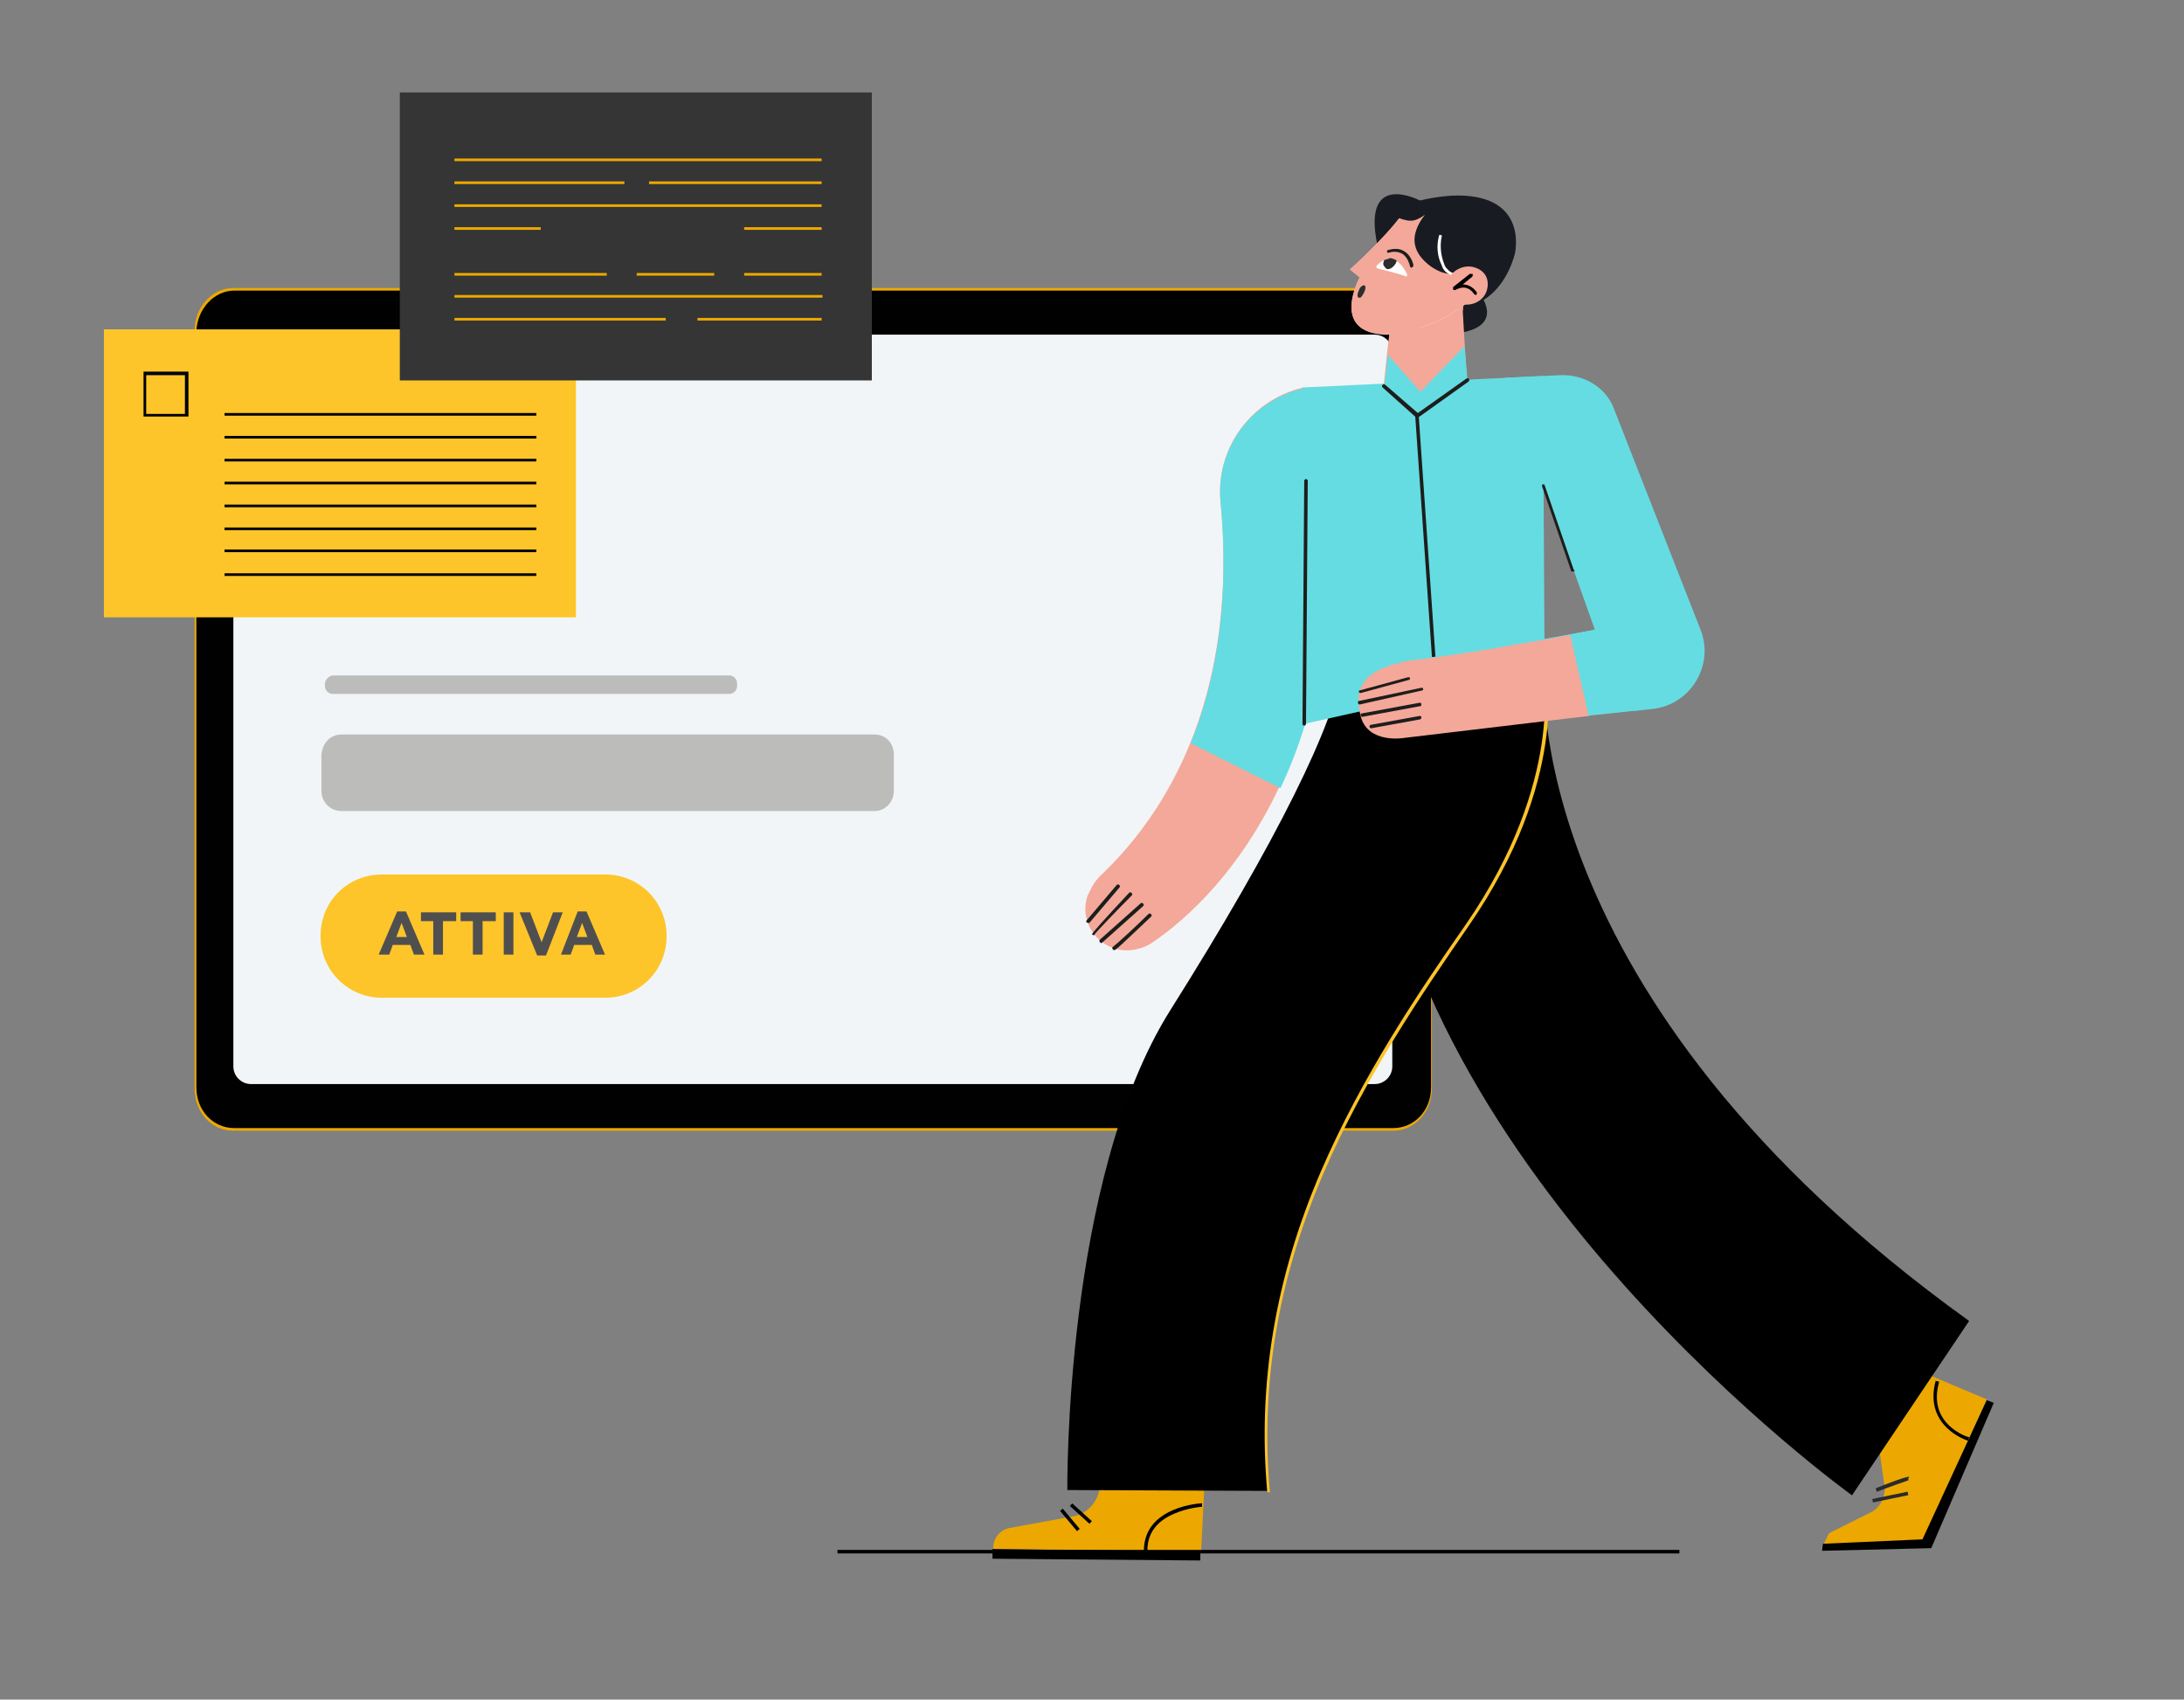 <?xml version="1.0" encoding="UTF-8"?><svg id="Livello_3" xmlns="http://www.w3.org/2000/svg" xmlns:xlink="http://www.w3.org/1999/xlink" viewBox="0 0 248 193"><rect x="0" y="0" width="248" height="193" fill="#808080" stroke="none"/><defs><style>.cls-1{fill:none;}.cls-2{clip-path:url(#clippath);}.cls-3{fill:#f4a899;}.cls-4{fill:#f9d2d1;}.cls-5{fill:#f2f5f7;}.cls-6{fill:#010101;}.cls-7{fill:#65dce2;}.cls-8{fill:#eca800;}.cls-9{fill:#fff;}.cls-10{fill:#eda901;}.cls-11{fill:#fcc428;}.cls-12{fill:#fdc529;}.cls-13{fill:#bcbcbb;}.cls-14{fill:#1d1e1c;}.cls-15{fill:#191b22;}.cls-16{fill:#292a2d;}.cls-17{fill:#2d2d2e;}.cls-18{fill:#353535;}.cls-19{fill:#504f4f;}.cls-20{clip-path:url(#clippath-1);}.cls-21{clip-path:url(#clippath-4);}.cls-22{clip-path:url(#clippath-3);}.cls-23{clip-path:url(#clippath-2);}.cls-24{isolation:isolate;}</style><clipPath id="clippath"><rect class="cls-1" x="11.8" y="37.4" width="53.6" height="32.7"/></clipPath><clipPath id="clippath-1"><rect class="cls-1" x="164.3" y="33.5" width="1.9" height="1.8"/></clipPath><clipPath id="clippath-2"><rect class="cls-1" x="164.3" y="33.5" width="1.9" height="1.8"/></clipPath><clipPath id="clippath-3"><rect class="cls-1" x="165" y="31.1" width="2.7" height="2.4"/></clipPath><clipPath id="clippath-4"><rect class="cls-1" x="165" y="31.1" width="2.7" height="2.4"/></clipPath></defs><g><path class="cls-10" d="M158.2,128.4H26.5c-2.5,0-4.4-2.1-4.4-4.8V37.5c0-2.6,2-4.8,4.4-4.8H158.2c2.5,0,4.4,2.1,4.4,4.8V123.6c0,2.6-1.9,4.8-4.4,4.8h0ZM26.5,33.2c-2.1,0-3.9,2-3.9,4.3V123.6c0,2.4,1.8,4.3,3.9,4.3H158.2c2.1,0,3.9-2,3.9-4.3V37.5c0-2.4-1.8-4.3-3.9-4.3H26.5Z"/><path class="cls-6" d="M26.6,33H158.2c2.4,0,4.3,2,4.3,4.6V123.5c0,2.6-1.9,4.6-4.3,4.6H26.6c-2.4,0-4.3-2-4.3-4.6V37.6c.1-2.5,2-4.6,4.3-4.6Z"/><path class="cls-5" d="M28.5,38h127.6c1.1,0,2,.9,2,2V121.1c0,1.1-.9,2-2,2H28.5c-1.1,0-2-.9-2-2V40c0-1.1,.9-2,2-2Z"/></g><g><path class="cls-13" d="M37.8,76.7h45c.5,0,.9,.4,.9,.9v.3c0,.5-.4,.9-.9,.9H37.8c-.5,0-.9-.4-.9-.9v-.3c0-.4,.5-.9,.9-.9Z"/><path class="cls-13" d="M38.8,83.4h60.5c1.3,0,2.2,1,2.2,2.3v4.1c0,1.3-1,2.3-2.2,2.3H38.8c-1.3,0-2.3-1-2.3-2.3v-4.1c.1-1.3,1-2.3,2.3-2.3Z"/><path class="cls-12" d="M43.4,99.3h25.3c3.9,0,7,3.1,7,7h0c0,3.9-3.1,7-7,7h-25.3c-3.9,0-7-3.1-7-7h0c0-4,3.1-7,7-7Z"/><g><g><rect class="cls-12" x="11.8" y="37.4" width="53.6" height="32.7"/><g class="cls-2"><g><path class="cls-6" d="M21.4,47.3h-5.1v-5.1h5.1v5.1Zm-4.8-.3h4.4v-4.4h-4.4c0-.1,0,4.4,0,4.4Z"/><rect class="cls-6" x="25.5" y="46.9" width="35.4" height=".3"/><rect class="cls-6" x="25.5" y="49.5" width="35.4" height=".3"/><rect class="cls-6" x="25.5" y="52.1" width="35.4" height=".3"/><rect class="cls-6" x="25.5" y="54.7" width="35.4" height=".3"/><rect class="cls-6" x="25.5" y="57.3" width="35.4" height=".3"/><rect class="cls-6" x="25.5" y="59.9" width="35.4" height=".3"/><rect class="cls-6" x="25.5" y="62.4" width="35.4" height=".3"/><rect class="cls-6" x="25.5" y="65.1" width="35.4" height=".3"/></g></g></g><rect class="cls-18" x="45.4" y="10.5" width="53.6" height="32.7"/><rect class="cls-10" x="79.2" y="36.1" width="14.1" height=".3"/><rect class="cls-10" x="51.6" y="36.1" width="24" height=".3"/><rect class="cls-10" x="51.6" y="33.5" width="41.8" height=".3"/><rect class="cls-10" x="84.5" y="31" width="8.8" height=".3"/><rect class="cls-10" x="72.3" y="31" width="8.8" height=".3"/><rect class="cls-10" x="51.6" y="31" width="17.3" height=".3"/><rect class="cls-10" x="84.5" y="25.8" width="8.8" height=".3"/><rect class="cls-10" x="51.6" y="23.2" width="41.7" height=".3"/><rect class="cls-10" x="73.7" y="20.6" width="19.6" height=".3"/><rect class="cls-10" x="51.6" y="18" width="41.7" height=".3"/><rect class="cls-10" x="51.6" y="25.8" width="9.8" height=".3"/><rect class="cls-10" x="51.6" y="20.6" width="19.3" height=".3"/></g><g class="cls-24"><path class="cls-19" d="M45.1,103.5h1l2.1,4.9h-1.2l-.4-1.1h-2l-.4,1.1h-1.2l2.1-4.9Zm1.1,2.9l-.6-1.6-.6,1.6h1.2Z"/><path class="cls-19" d="M49.3,104.6h-1.5v-1h4v1h-1.5v3.8h-1.1v-3.8h.1Z"/><path class="cls-19" d="M53.8,104.6h-1.5v-1h4v1h-1.5v3.8h-1.1v-3.8h.1Z"/><path class="cls-19" d="M57.2,103.6h1.1v4.8h-1.1v-4.8Z"/><path class="cls-19" d="M59,103.6h1.2l1.3,3.4,1.3-3.4h1.1l-1.9,4.9h-1l-2-4.9Z"/><path class="cls-19" d="M65.6,103.5h1l2.1,4.9h-1.1l-.4-1.1h-2l-.4,1.1h-1.1l1.9-4.9Zm1.1,2.9l-.6-1.6-.6,1.6h1.2Z"/></g></g><g><g><path class="cls-8" d="M216.1,154.9l9.5,4-7.5,16.5-11-.1,.6-1.2,5-2.5c.9-.6,1.4-1.7,1.3-2.8l-1-7,3.1-6.9Z"/><path d="M223.6,150l-13.3,19.8s-50.8-36.5-54.4-81.2l.1-13.2,19.3,.6c.1,.1-3.1,37.1,48.3,74"/><polygon points="225.6 159 226.4 159.3 219.3 175.8 206.9 176.1 207 175.3 218.3 174.8 225.6 159"/><path class="cls-16" d="M213.1,169.4l-.1-.4c3.5-1.4,3.7-1.3,3.8-1.3l-.1,.2v.2c-.3,.1-2.3,.8-3.6,1.3Z"/><rect class="cls-16" x="212.6" y="169.8" width="4.1" height=".4" transform="translate(-30.08 47.19) rotate(-11.73)"/><path d="M223.5,163.6c-.1,0-5.1-1.6-3.7-6.8l.4,.1c-1.4,4.8,3.2,6.3,3.4,6.3l-.1,.4Z"/><path class="cls-8" d="M124.9,167.8v.7c0,1.8-1.3,3.4-3.1,3.7l-7.1,1.3c-1.2,.2-2,1.3-1.9,2.4l23.6,.2,.4-8.2-11.9-.1Z"/><path d="M175.4,76.1s2.7,12.2-8.7,28.8-25,36.8-22.6,64.4l-22.9-.1s-.4-35.3,11.7-54.5,18.8-32.8,19.5-39l23,.4Z"/><path class="cls-11" d="M143.9,169.4c-1.1-12.3,.9-24.3,6.1-36.4,4.7-10.9,11.2-20.5,16.5-28.1,11.2-16.3,8.7-28.5,8.7-28.7l.4-.1c0,.1,2.6,12.5-8.8,29-5.3,7.7-11.8,17.2-16.5,28.1-5.2,12.1-7.2,24-6.1,36.3l-.3-.1Z"/><path d="M129.9,176.3c-.2-5.3,6.6-5.6,6.6-5.6v.4s-1.6,.1-3.2,.8c-2.1,.9-3.1,2.4-3,4.4h-.4Z"/><polygon points="136.3 176.2 136.3 177.2 112.7 177 112.7 175.9 136.3 176.2"/><rect x="122.54" y="170.39" width=".4" height="3" transform="translate(-87.06 147.41) rotate(-47.82)"/><rect x="121.29" y="171.08" width=".4" height="3" transform="translate(-82.51 118.48) rotate(-40)"/></g><path class="cls-15" d="M167.9,33.2s3.2,3.7-2.1,4.6c-5.3,1,1.8-8.6,1.8-8.6l.3,4Z"/><path class="cls-3" d="M138.6,57c1.1,11.3,.1,29.4-13.7,42.5-.5,.5-.9,1.1-1.2,1.8l-.2,.4c-1.1,3.2,1.5,6.5,4.9,6.2,.8-.1,1.5-.3,2.2-.7,2.6-1.7,9.6-7,14.7-17.9,4.5-9.5,6-20.1,4.6-30.5l-1.9-14.8c-6,1.4-10,7-9.4,13h0Z"/><path class="cls-7" d="M135.2,84.4c4-9.8,4.1-20,3.4-27.3-.6-6.1,3.4-11.6,9.4-13l2,14.9c1.4,10.4-.1,21-4.6,30.5l-10.2-5.1Z"/><polygon class="cls-7" points="175.4 76.1 175.2 42.7 147.9 44 148.1 82.2 175.4 76.1"/><path class="cls-3" d="M166.7,45.6l-9.6-1.7s.2-1.7,.4-3.8c.1-.8,.2-1.7,.3-2.5,.3-2.8,.6-5.6,.6-5.7l7.8-.1v2l-.1,1.5,.6,10.3Z"/><polygon class="cls-7" points="166.3 39.3 161.3 44.5 157.6 40.3 156.8 47 167 47.2 166.3 39.3"/><path class="cls-15" d="M161.3,22.8s-6.7-3.6-4.9,5l6.8-1.6-1.9-3.4Z"/><path class="cls-4" d="M163.2,23.5c-.3,0-.5-.1-.8-.1-.9-.1-1.8-1-3.3,1.1-1.9,2.6-5.8,6.1-5.8,6.1l1.1,.9s-3.5,6.4,3.1,6.5c9.6-1,12.6-7.9,12.6-7.9,0,0,2.6-5.9-6.9-6.6h0Z"/><path id="SVGID" class="cls-3" d="M159.1,24.5c-1.9,2.6-5.8,6.1-5.8,6.1l1.1,.9s-3.2,5.8,2.2,6.4c.5,.1,1,0,1.6,0,9-1.3,12-7.8,12-7.8,0,0,2.6-5.9-6.9-6.5-.3,0-.5-.1-.8-.1-.4-.1-.8-.3-1.3-.3-.7-.1-1.3,.2-2.1,1.3"/><path class="cls-15" d="M167.6,34.5c2.2-.9,3.7-3.1,4.4-5.6,0,0,1.7-6.7-6.5-6.7-2,0-5.2,.6-7,1.5-.2,.1-.3,.2-.4,.3-.1,.2-.1,.4,.1,.5q.1,0,.2,.1c1.6,.6,2.1,.7,3.4-.2-.8,1-1.4,2.3-1.1,3.5,.2,.9,.9,1.7,1.7,2.3,.7,.5,1.5,.9,2.4,.9l2.8,3.4Z"/><path class="cls-9" d="M159.8,31.2c-.3-.7-1.6-3-3.5-1v.2c.2,.2,1.4,.3,3.4,1,.1-.1,.1-.2,.1-.2h0Z"/><path class="cls-9" d="M165.6,31.5h0c-.5-.1-1.1-.3-1.5-.7-.2-.2-.3-.4-.4-.7-.5-1-.6-2.2-.3-3.3,0-.1,.1-.2,.2-.1,.1,0,.2,.1,.1,.2-.2,1-.1,2.1,.3,3.1,.1,.3,.2,.4,.4,.6,.3,.4,.9,.5,1.3,.6,.1,0,.2,.1,.1,.2,0,.1-.1,.1-.2,.1Z"/><path class="cls-3" d="M158.9,32.1c-.1,.3-.7,.3-1.4,.1s-1.2-.6-1.1-.9c.1-.3,.7-.3,1.4-.1,.7,.2,1.2,.6,1.1,.9h0Z"/><path class="cls-14" d="M160.3,30.4c-.1,0-.2-.1-.2-.2,0,0-.2-1-.9-1.4-.4-.2-.9-.3-1.5-.1-.1,0-.2,0-.2-.1s0-.2,.1-.2c.7-.2,1.3-.2,1.8,.1,.9,.5,1.1,1.6,1.1,1.6,0,.2-.1,.2-.2,.3h0Z"/><path class="cls-17" d="M154.3,33c-.2,.4-.2,.8,0,.8,.2,.1,.4-.2,.6-.6,.2-.4,.2-.8,0-.8s-.5,.2-.6,.6h0Z"/><g class="cls-20"><g class="cls-23"><path class="cls-3" d="M166.1,35.3c-.4-.1-.7-.3-1-.5-.6-.5-.8-1.3-.8-1.3,.9,.1,1.5,.2,1.9,.3l-.1,1.5Z"/></g></g><path class="cls-3" d="M164.5,31.5s1-1.5,2.7-1.2c1.3,.3,1.9,1.2,1.7,2.4-.3,1.7-2.3,2.4-3.8,1.5-.9-.5-1.1-1.5-1.1-1.5l.5-1.2Z"/><g class="cls-22"><g class="cls-21"><path d="M167.6,33.5q-.1,0-.2-.1c-.9-1.3-2-.5-2.1-.5-.1,.1-.2,0-.3,0-.1-.1,0-.2,0-.3l1.9-1.5c.1-.1,.2,0,.3,0,.1,.1,0,.2,0,.3l-1.1,.9c.5,0,1.1,.2,1.6,.9,.1,.1,0,.2-.1,.3,.1,0,0,0,0,0Z"/></g></g><path class="cls-14" d="M148.1,82.4h0c-.1,0-.2-.1-.2-.2l.2-27.6c0-.1,.1-.2,.2-.2s.2,.1,.2,.2l-.2,27.6c0,.1-.1,.2-.2,.2Z"/><path class="cls-14" d="M160.9,47.4h-.1l-3.8-3.4c-.1-.1-.1-.2,0-.3s.2-.1,.3,0l3.7,3.2,5.5-3.9c.1-.1,.2,0,.3,0,.1,.1,0,.2,0,.3l-5.6,4c-.2,0-.2,.1-.3,.1Z"/><path class="cls-14" d="M162.8,74.8c-.1,0-.2-.1-.2-.2l-1.9-27.4c0-.1,.1-.2,.2-.2s.2,.1,.2,.2l1.9,27.4c0,.1-.1,.2-.2,.2h0Z"/><path class="cls-7" d="M187.7,80.5l-1.8,.2h-.7l-.8,.1h0l-3.8,.4-21.3,2.3s-3.8,.9-4.6-2.3c-.8-3.2,.2-5.3,5.6-6.3,5.5-.6,12.6-1.9,18.2-2.9,.9-.2,1.8-.3,2.6-.5l-10.2-28.6,6.3-.3c2.7-.1,5.2,1.4,6.1,3.9l9.8,25c1.6,4-1.1,8.5-5.4,9Z"/><path id="SVGID-2" class="cls-7" d="M189,72.6c2.5,3.1,.6,7.7-3.3,8.1l-26.3,2.8s-3.8,.9-4.6-2.3c-.8-3.2,.2-5.3,5.6-6.3,10.3-1.1,26.6-4.6,26.6-4.6l2,2.3Z"/><line class="cls-1" x1="154.5" y1="78.5" x2="160" y2="76.9"/><line class="cls-1" x1="154.4" y1="79.8" x2="161.5" y2="78.4"/><line class="cls-1" x1="154.7" y1="81.2" x2="161.3" y2="80"/><line class="cls-1" x1="155.7" y1="82.5" x2="161.1" y2="81.5"/><path class="cls-3" d="M180.4,81.3l-21,2.5s-4.1,.7-4.9-2.5c-.8-3.2,.2-5.3,5.6-6.3,5.5-.6,12.6-1.9,18.2-2.9l2.1,9.2Z"/><path class="cls-14" d="M154.5,78.7c-.1,0-.2-.1-.2-.1,0-.1,0-.2,.1-.2l5.5-1.5c.1,0,.2,0,.2,.1s0,.2-.1,.2l-5.5,1.5h0Z"/><path class="cls-14" d="M154.4,80c-.1,0-.2-.1-.2-.2s0-.2,.1-.2l7.1-1.5c.1,0,.2,0,.2,.1s0,.2-.1,.2l-7.1,1.6h0Z"/><path class="cls-14" d="M154.7,81.4c-.1,0-.2-.1-.2-.2s0-.2,.2-.2l6.5-1.2c.1,0,.2,0,.2,.2,0,.1,0,.2-.2,.2l-6.5,1.2q.1,0,0,0Z"/><path class="cls-14" d="M155.7,82.7c-.1,0-.2-.1-.2-.2s.1-.2,.2-.2l5.5-1c.1,0,.2,0,.2,.2,0,.1-.1,.2-.2,.2l-5.5,1h0Z"/><path class="cls-14" d="M178.6,64.9c-.1,0-.2,0-.2-.1l-3.3-9.6c0-.1,0-.2,.1-.2s.2,0,.2,.1l3.3,9.6c.2,.1,.1,.2-.1,.2q.1,0,0,0Z"/><path class="cls-14" d="M123.5,104.8h0c-.2-.1-.2-.2-.1-.3l3.4-4c.1-.1,.2-.1,.3,0,.1,.1,.1,.2,0,.3l-3.4,4h-.2Z"/><path class="cls-14" d="M124.2,106.2q-.1,0-.2-.1t4.2-4.7c.1-.1,.2-.1,.3,0s.1,.2,0,.3c-1.6,1.6-4,4.1-4.2,4.4,0,0,0,.1-.1,.1,.1,0,0,0,0,0Z"/><path class="cls-14" d="M125,107.1q-.1,0,0,0c-.2-.2-.2-.3-.1-.4l4.6-4.1c.1-.1,.2-.1,.3,0s.1,.2,0,.3l-4.6,4.1q-.1,.1-.2,.1Z"/><path class="cls-14" d="M126.5,107.9h0c-.2-.1-.2-.2-.2-.3l.1-.1c.3-.2,2.6-2.3,4-3.7,.1-.1,.2-.1,.3,0s.1,.2,0,.3c-3.6,3.4-4,3.8-4.2,3.8Z"/><path class="cls-3" d="M162.8,36.2l-5.2,3.4,.2-1.7h0c.8-.1,2.4-.5,3.2-.8l1.8-.9Z"/><path class="cls-17" d="M157.2,29.5c0,.1-.2,.3-.1,.6,.1,.2,.3,.4,.3,.4,.3,.2,.8-.1,1.1-.6,0-.1,.1-.2,.1-.3-.1-.1-.3-.2-.7-.3-.3,.1-.6,.2-.7,.2Z"/><rect x="95.1" y="176" width="95.6" height=".4"/></g></svg>